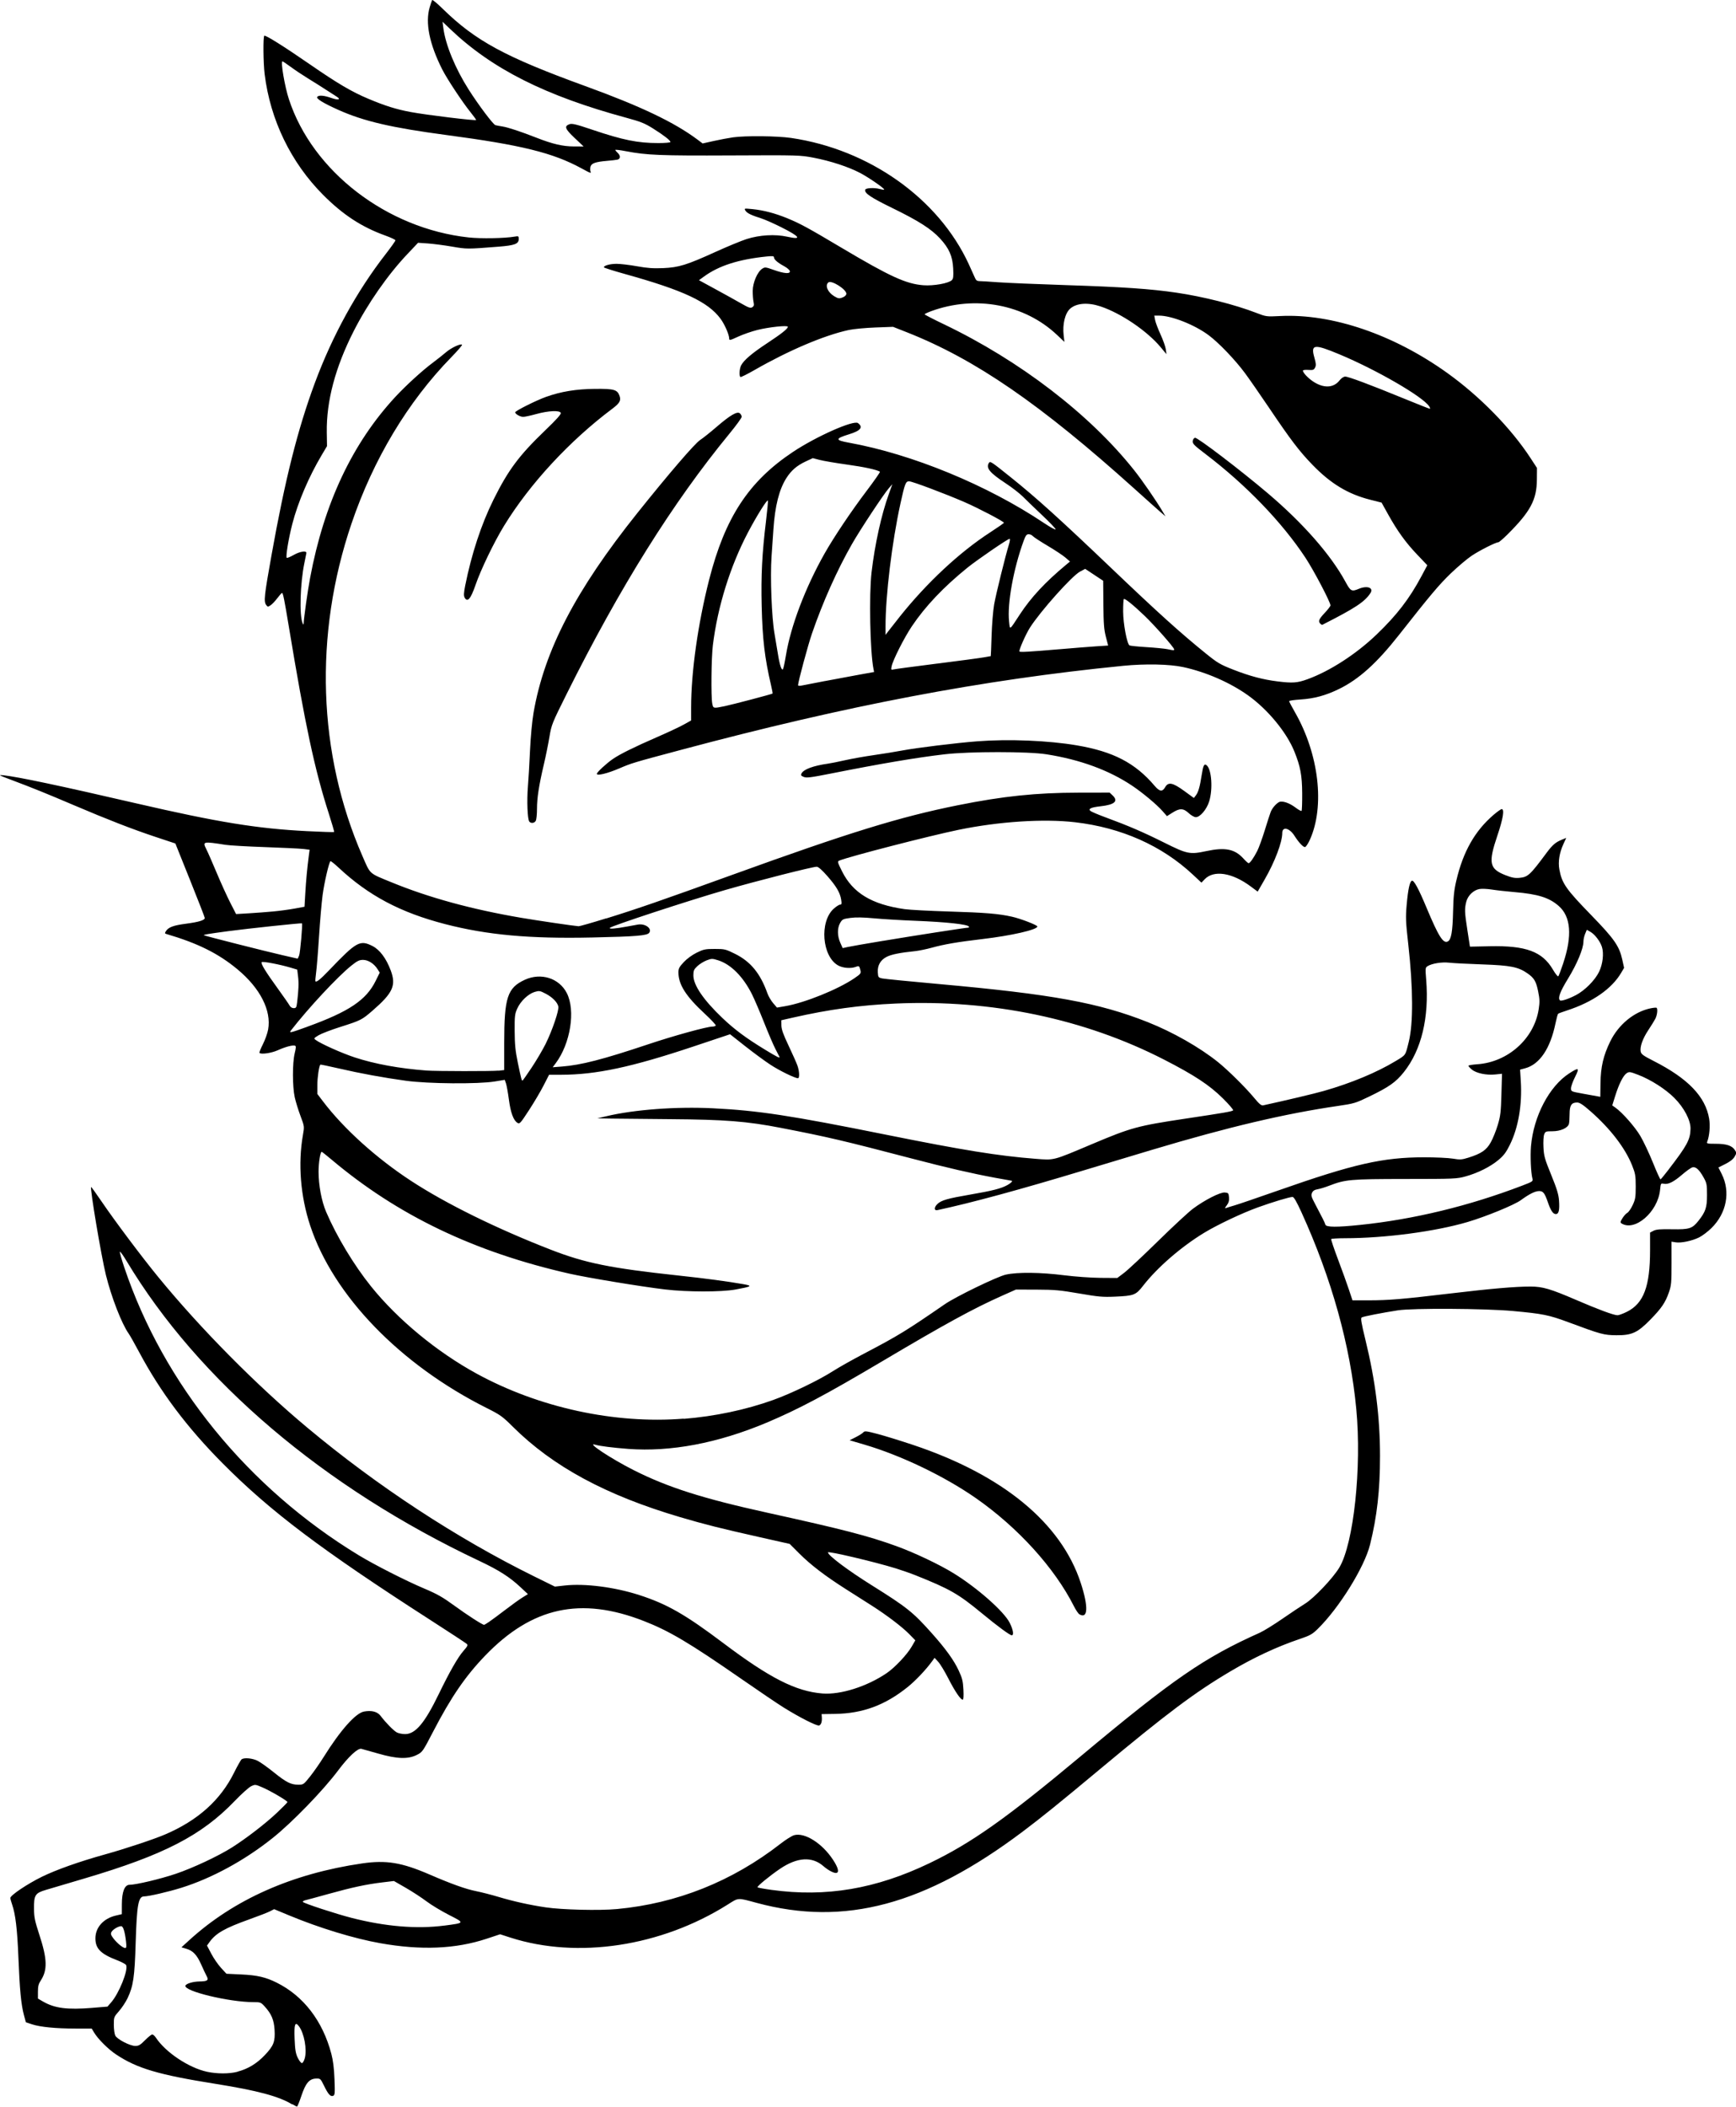 <?xml version="1.0" encoding="UTF-8" standalone="no"?>
<!-- Created with Inkscape (http://www.inkscape.org/) -->

<svg
   xmlns:dc="http://purl.org/dc/elements/1.1/"
   xmlns:cc="http://creativecommons.org/ns#"
   xmlns:rdf="http://www.w3.org/1999/02/22-rdf-syntax-ns#"
   xmlns:svg="http://www.w3.org/2000/svg"
   xmlns="http://www.w3.org/2000/svg"
   xmlns:sodipodi="http://sodipodi.sourceforge.net/DTD/sodipodi-0.dtd"
   xmlns:inkscape="http://www.inkscape.org/namespaces/inkscape"
   width="62.284mm"
   height="75.556mm"
   viewBox="0 0 62.284 75.556"
   version="1.1"
   id="svg5956"
   inkscape:version="0.92.4 (5da689c313, 2019-01-14)"
   sodipodi:docname="Angry dog.svg">
  <title
     id="title5984">Angry dog</title>
  <defs
     id="defs5950" />
  <sodipodi:namedview
     id="base"
     pagecolor="#ffffff"
     bordercolor="#666666"
     borderopacity="1.0"
     inkscape:pageopacity="0.0"
     inkscape:pageshadow="2"
     inkscape:zoom="0.35"
     inkscape:cx="1746.0042"
     inkscape:cy="791.1378"
     inkscape:document-units="mm"
     inkscape:current-layer="layer1"
     showgrid="false"
     fit-margin-top="0"
     fit-margin-left="0"
     fit-margin-right="0"
     fit-margin-bottom="0"
     inkscape:window-width="1920"
     inkscape:window-height="986"
     inkscape:window-x="-11"
     inkscape:window-y="-11"
     inkscape:window-maximized="1" />
  <g
     inkscape:label="Layer 1"
     inkscape:groupmode="layer"
     id="layer1"
     transform="translate(356.13,-282.599)">
    <path
       style="fill:#000000;stroke-width:1"
       d="m -345.652,358.067 c -0.472,-0.289 -1.242,-0.495 -2.744,-0.735 -2.047,-0.326 -2.814,-0.553 -3.567,-1.053 -0.291,-0.193 -0.654,-0.557 -0.796,-0.795 l -0.08,-0.134 -0.584,-7.8e-4 c -0.708,-9.4e-4 -1.266,-0.056 -1.56,-0.153 l -0.219,-0.073 -0.071,-0.264 c -0.1,-0.374 -0.151,-0.908 -0.197,-2.067 -0.04,-1.003 -0.105,-1.549 -0.226,-1.894 -0.035,-0.099 -0.063,-0.204 -0.063,-0.233 0,-0.094 0.612,-0.505 1.13,-0.759 0.517,-0.253 1.342,-0.546 2.274,-0.805 0.714,-0.198 1.737,-0.538 2.145,-0.712 1.174,-0.501 1.99,-1.231 2.477,-2.216 0.123,-0.248 0.247,-0.466 0.276,-0.484 0.101,-0.064 0.39,-0.034 0.572,0.058 0.1,0.051 0.361,0.236 0.578,0.412 0.447,0.36 0.613,0.444 0.881,0.444 0.182,0 0.192,-0.007 0.425,-0.3 0.131,-0.165 0.348,-0.476 0.482,-0.691 0.598,-0.958 1.145,-1.575 1.447,-1.632 0.273,-0.051 0.483,0.003 0.597,0.155 0.187,0.247 0.47,0.535 0.585,0.595 0.062,0.032 0.194,0.058 0.294,0.058 0.371,0 0.703,-0.394 1.208,-1.435 0.391,-0.806 0.687,-1.323 0.887,-1.55 0.147,-0.167 0.165,-0.206 0.116,-0.251 -0.032,-0.029 -0.615,-0.412 -1.295,-0.849 -3.925,-2.524 -5.75,-3.9 -7.467,-5.63 -1.276,-1.286 -2.223,-2.547 -2.989,-3.98 -0.161,-0.302 -0.331,-0.602 -0.377,-0.667 -0.25,-0.351 -0.622,-1.309 -0.818,-2.105 -0.169,-0.689 -0.576,-3.107 -0.53,-3.152 0.008,-0.008 0.18,0.231 0.384,0.531 0.462,0.68 1.439,1.983 2.019,2.69 1.522,1.859 3.529,3.886 5.359,5.413 2.517,2.1 5.35,3.957 8.134,5.33 l 0.743,0.366 0.351,-0.039 c 0.721,-0.081 1.786,0.055 2.671,0.34 0.999,0.322 1.655,0.697 3.017,1.722 1.668,1.257 2.611,1.736 3.562,1.81 0.649,0.051 1.595,-0.249 2.302,-0.729 0.293,-0.199 0.733,-0.665 0.899,-0.953 l 0.13,-0.224 -0.215,-0.22 c -0.256,-0.262 -0.809,-0.682 -1.349,-1.026 -0.216,-0.137 -0.633,-0.403 -0.928,-0.59 -0.744,-0.473 -1.26,-0.867 -1.668,-1.275 l -0.347,-0.347 -1.055,-0.237 c -1.443,-0.324 -1.973,-0.457 -2.876,-0.723 -2.661,-0.785 -4.564,-1.813 -6.001,-3.241 -0.376,-0.374 -0.452,-0.428 -0.941,-0.673 -3.104,-1.555 -5.499,-4.03 -6.331,-6.542 -0.349,-1.053 -0.442,-2.221 -0.26,-3.253 0.053,-0.302 0.053,-0.304 -0.088,-0.679 -0.078,-0.207 -0.17,-0.507 -0.206,-0.667 -0.085,-0.383 -0.086,-1.235 -0.002,-1.578 0.049,-0.199 0.052,-0.26 0.012,-0.275 -0.078,-0.03 -0.346,0.041 -0.619,0.164 -0.227,0.102 -0.595,0.156 -0.656,0.096 -0.013,-0.013 0.041,-0.152 0.121,-0.309 0.08,-0.157 0.165,-0.395 0.189,-0.529 0.123,-0.682 -0.284,-1.482 -1.097,-2.158 -0.69,-0.573 -1.426,-0.939 -2.569,-1.274 -0.041,-0.012 -0.042,-0.032 -0.003,-0.094 0.09,-0.144 0.269,-0.211 0.723,-0.27 0.459,-0.06 0.674,-0.126 0.673,-0.206 -1.5e-4,-0.025 -0.238,-0.636 -0.528,-1.358 l -0.527,-1.313 -0.72,-0.239 c -0.816,-0.271 -1.702,-0.615 -2.911,-1.13 -0.981,-0.418 -1.497,-0.627 -2.224,-0.9 -0.494,-0.186 -0.518,-0.2 -0.309,-0.177 0.535,0.059 2.008,0.37 4.744,1.003 2.941,0.68 4.355,0.91 6.138,1 0.528,0.027 0.968,0.041 0.978,0.031 0.009,-0.009 -0.076,-0.304 -0.189,-0.655 -0.507,-1.569 -0.856,-3.203 -1.438,-6.724 -0.159,-0.96 -0.207,-1.197 -0.242,-1.195 -0.015,7e-4 -0.092,0.086 -0.17,0.19 -0.078,0.104 -0.187,0.218 -0.242,0.254 -0.093,0.061 -0.104,0.06 -0.157,-0.012 -0.092,-0.125 -0.07,-0.325 0.192,-1.788 0.486,-2.716 0.939,-4.515 1.552,-6.168 0.633,-1.707 1.505,-3.292 2.543,-4.627 0.194,-0.25 0.352,-0.472 0.35,-0.495 -0.002,-0.023 -0.163,-0.099 -0.358,-0.169 -0.851,-0.306 -1.52,-0.742 -2.234,-1.458 -1.156,-1.159 -1.899,-2.69 -2.1,-4.334 -0.05,-0.403 -0.058,-1.349 -0.012,-1.376 0.047,-0.028 0.706,0.385 1.63,1.023 0.996,0.688 1.505,0.988 2.101,1.238 0.61,0.256 0.996,0.377 1.512,0.474 0.555,0.105 2.358,0.324 2.358,0.287 0,-0.015 -0.096,-0.146 -0.212,-0.291 -0.286,-0.355 -0.839,-1.191 -1.006,-1.523 -0.462,-0.916 -0.614,-1.671 -0.449,-2.229 0.036,-0.123 0.076,-0.24 0.088,-0.259 0.012,-0.019 0.182,0.121 0.377,0.313 1.177,1.152 2.24,1.728 5.121,2.775 1.993,0.724 3.193,1.297 4.032,1.925 l 0.174,0.131 0.403,-0.09 c 0.222,-0.049 0.533,-0.108 0.692,-0.13 0.449,-0.062 1.583,-0.05 2.078,0.022 2.805,0.411 5.289,2.173 6.374,4.523 0.098,0.211 0.199,0.435 0.225,0.498 0.035,0.085 0.076,0.113 0.162,0.114 0.063,4e-5 0.356,0.018 0.651,0.04 0.295,0.022 1.409,0.069 2.475,0.104 2.029,0.066 3.011,0.134 3.938,0.27 0.969,0.143 2.097,0.428 2.861,0.723 0.36,0.139 0.366,0.14 0.866,0.115 1.858,-0.091 4.064,0.661 5.991,2.042 1.173,0.841 2.287,1.979 2.991,3.058 l 0.227,0.348 -0.003,0.415 c -0.004,0.727 -0.232,1.153 -1.057,1.972 -0.154,0.153 -0.3,0.278 -0.325,0.278 -0.092,0 -0.669,0.291 -0.955,0.482 -0.164,0.109 -0.501,0.394 -0.749,0.632 -0.421,0.405 -0.732,0.774 -1.861,2.209 -0.795,1.011 -1.436,1.588 -2.147,1.937 -0.48,0.235 -0.893,0.347 -1.392,0.379 -0.221,0.014 -0.402,0.041 -0.402,0.06 0,0.019 0.093,0.197 0.207,0.395 0.862,1.503 1.081,3.375 0.535,4.578 -0.065,0.143 -0.144,0.26 -0.175,0.26 -0.069,0 -0.224,-0.167 -0.375,-0.404 -0.181,-0.285 -0.439,-0.345 -0.439,-0.102 0,0.33 -0.265,1.031 -0.63,1.665 l -0.252,0.438 -0.25,-0.186 c -0.667,-0.496 -1.325,-0.598 -1.652,-0.257 l -0.116,0.121 -0.308,-0.288 c -1.113,-1.04 -2.564,-1.685 -4.225,-1.878 -1.128,-0.131 -2.734,-0.027 -4.183,0.272 -1.061,0.219 -3.925,0.958 -4.28,1.104 -0.068,0.028 -0.06,0.061 0.1,0.381 0.389,0.782 1.067,1.191 2.25,1.36 0.178,0.025 0.896,0.063 1.594,0.084 1.294,0.039 1.779,0.079 2.257,0.187 0.311,0.07 0.908,0.3 0.908,0.35 0,0.116 -0.932,0.329 -1.98,0.452 -0.883,0.104 -1.357,0.185 -1.815,0.311 -0.193,0.053 -0.462,0.108 -0.598,0.122 -0.53,0.054 -0.84,0.116 -1.01,0.202 -0.225,0.113 -0.337,0.308 -0.321,0.56 0.011,0.174 0.02,0.186 0.156,0.216 0.079,0.017 0.989,0.107 2.022,0.2 4.075,0.365 5.748,0.67 7.509,1.368 0.897,0.356 1.857,0.902 2.517,1.431 0.358,0.288 0.983,0.905 1.289,1.273 0.195,0.235 0.267,0.295 0.336,0.279 0.855,-0.187 1.832,-0.419 2.172,-0.516 0.98,-0.28 1.897,-0.661 2.576,-1.071 0.376,-0.227 0.347,-0.185 0.473,-0.692 0.163,-0.657 0.157,-1.929 -0.016,-3.476 -0.094,-0.837 -0.1,-0.979 -0.059,-1.444 0.049,-0.551 0.11,-0.83 0.188,-0.856 0.071,-0.023 0.24,0.288 0.517,0.951 0.439,1.05 0.606,1.315 0.772,1.226 0.121,-0.065 0.171,-0.352 0.187,-1.074 0.012,-0.54 0.037,-0.77 0.118,-1.114 0.244,-1.035 0.666,-1.779 1.337,-2.353 0.131,-0.112 0.262,-0.205 0.29,-0.205 0.105,-7.5e-4 0.049,0.348 -0.155,0.949 -0.333,0.983 -0.29,1.194 0.289,1.421 0.23,0.09 0.34,0.111 0.501,0.096 0.306,-0.029 0.382,-0.099 0.973,-0.895 0.214,-0.288 0.321,-0.38 0.555,-0.476 l 0.152,-0.062 -0.101,0.22 c -0.144,0.315 -0.196,0.638 -0.146,0.909 0.093,0.504 0.234,0.706 1.158,1.656 0.808,0.831 0.991,1.094 1.098,1.573 l 0.067,0.302 -0.103,0.176 c -0.338,0.575 -1.029,1.056 -1.947,1.353 -0.159,0.051 -0.302,0.105 -0.317,0.118 -0.016,0.013 -0.059,0.171 -0.096,0.35 -0.186,0.901 -0.568,1.466 -1.087,1.605 l -0.182,0.049 0.026,0.419 c 0.052,0.843 -0.09,1.667 -0.393,2.277 -0.135,0.273 -0.22,0.385 -0.41,0.544 -0.293,0.244 -0.731,0.464 -1.171,0.587 -0.319,0.089 -0.392,0.093 -2.166,0.094 -1.985,0.002 -2.153,0.017 -2.744,0.245 -0.136,0.053 -0.318,0.108 -0.404,0.123 -0.112,0.019 -0.17,0.056 -0.203,0.129 -0.04,0.087 -0.026,0.141 0.1,0.379 0.279,0.529 0.36,0.69 0.38,0.762 0.027,0.094 0.407,0.097 1.252,0.009 1.918,-0.198 3.908,-0.681 5.808,-1.408 0.382,-0.146 0.395,-0.155 0.367,-0.258 -0.054,-0.2 -0.08,-0.807 -0.051,-1.154 0.092,-1.076 0.655,-2.15 1.369,-2.612 0.351,-0.227 0.381,-0.209 0.211,0.13 -0.08,0.158 -0.145,0.34 -0.145,0.403 0,0.114 0.005,0.116 0.423,0.192 0.233,0.042 0.469,0.085 0.526,0.095 l 0.103,0.019 0.007,-0.488 c 0.008,-0.589 0.103,-0.994 0.35,-1.499 0.296,-0.605 0.856,-1.065 1.447,-1.187 0.107,-0.022 0.204,-0.03 0.217,-0.018 0.045,0.045 0.02,0.264 -0.046,0.391 -0.037,0.072 -0.15,0.254 -0.25,0.405 -0.204,0.306 -0.31,0.603 -0.276,0.773 0.019,0.095 0.093,0.148 0.46,0.335 1.24,0.63 1.865,1.281 1.997,2.077 0.042,0.254 0.011,0.615 -0.071,0.823 -0.026,0.065 0.004,0.072 0.307,0.072 0.381,0 0.582,0.065 0.685,0.223 0.066,0.1 0.065,0.113 -0.009,0.241 -0.051,0.088 -0.165,0.178 -0.329,0.26 l -0.251,0.126 0.117,0.232 c 0.323,0.639 0.178,1.405 -0.368,1.942 -0.129,0.127 -0.328,0.277 -0.441,0.333 -0.257,0.127 -0.646,0.208 -0.842,0.177 l -0.149,-0.024 5.8e-4,0.772 c 5e-4,0.698 -0.008,0.799 -0.094,1.045 -0.126,0.366 -0.265,0.57 -0.663,0.977 -0.462,0.473 -0.667,0.567 -1.223,0.562 -0.45,-0.004 -0.546,-0.03 -1.73,-0.47 -0.69,-0.256 -0.911,-0.301 -1.983,-0.399 -1.008,-0.092 -3.589,-0.107 -4.126,-0.024 -0.568,0.088 -1.24,0.22 -1.297,0.255 -0.043,0.027 -0.016,0.19 0.136,0.812 0.355,1.452 0.521,2.777 0.521,4.156 0,1.224 -0.106,2.169 -0.358,3.181 -0.202,0.81 -1.106,2.267 -1.878,3.023 -0.191,0.187 -0.275,0.235 -0.632,0.355 -0.831,0.281 -1.655,0.665 -2.506,1.169 -1.273,0.753 -2.29,1.516 -4.692,3.519 -1.44,1.201 -2.072,1.711 -2.747,2.219 -3.504,2.637 -6.391,3.412 -9.547,2.562 -0.709,-0.191 -0.639,-0.195 -1.054,0.066 -2.386,1.499 -5.379,1.952 -7.786,1.178 l -0.369,-0.119 -0.48,0.159 c -1.119,0.37 -2.353,0.422 -3.822,0.161 -0.94,-0.167 -2.181,-0.545 -3.269,-0.997 l -0.536,-0.223 -0.151,0.077 c -0.083,0.043 -0.415,0.172 -0.738,0.287 -0.886,0.317 -1.206,0.5 -1.436,0.823 l -0.084,0.118 0.155,0.295 c 0.085,0.163 0.242,0.39 0.349,0.506 l 0.193,0.21 0.531,0.025 c 0.576,0.027 0.876,0.097 1.273,0.294 0.962,0.479 1.649,1.374 1.959,2.549 0.064,0.244 0.099,0.52 0.114,0.916 0.019,0.508 0.014,0.569 -0.049,0.594 -0.095,0.036 -0.174,-0.05 -0.327,-0.363 -0.125,-0.255 -0.132,-0.261 -0.286,-0.256 -0.242,0.008 -0.373,0.162 -0.526,0.62 -0.071,0.212 -0.141,0.385 -0.156,0.385 -0.015,0 -0.092,-0.04 -0.172,-0.089 z m -1.961,-1.171 c 0.38,-0.099 0.699,-0.292 0.988,-0.599 0.315,-0.334 0.371,-0.479 0.346,-0.901 -0.021,-0.354 -0.111,-0.57 -0.348,-0.832 -0.142,-0.157 -0.157,-0.163 -0.409,-0.163 -0.873,0 -2.505,-0.394 -2.441,-0.59 0.024,-0.074 0.271,-0.148 0.505,-0.151 0.287,-0.004 0.337,-0.042 0.256,-0.193 -0.035,-0.065 -0.123,-0.251 -0.195,-0.414 -0.154,-0.347 -0.294,-0.495 -0.534,-0.566 l -0.175,-0.052 0.283,-0.258 c 1.598,-1.457 3.693,-2.386 6.203,-2.751 0.862,-0.125 1.416,-0.034 2.413,0.397 0.793,0.343 1.304,0.525 1.675,0.599 0.191,0.038 0.551,0.13 0.8,0.205 0.538,0.161 1.123,0.291 1.692,0.375 0.598,0.089 1.923,0.12 2.562,0.061 2.149,-0.201 4.131,-0.993 5.867,-2.343 0.188,-0.147 0.407,-0.284 0.487,-0.306 0.381,-0.105 1.006,0.289 1.395,0.882 0.176,0.267 0.224,0.434 0.135,0.468 -0.078,0.03 -0.293,-0.078 -0.48,-0.24 -0.408,-0.356 -0.94,-0.322 -1.561,0.099 -0.364,0.247 -0.833,0.632 -0.803,0.66 0.016,0.015 0.243,0.057 0.504,0.093 1.957,0.269 3.745,-0.034 5.673,-0.961 1.505,-0.724 2.75,-1.605 5.405,-3.821 3.327,-2.779 4.436,-3.544 6.439,-4.441 0.137,-0.061 0.504,-0.288 0.815,-0.503 0.312,-0.215 0.676,-0.458 0.809,-0.539 0.317,-0.193 1.006,-0.919 1.231,-1.298 0.514,-0.865 0.805,-3.585 0.607,-5.68 -0.215,-2.28 -0.884,-4.681 -1.967,-7.057 -0.176,-0.386 -0.272,-0.551 -0.32,-0.551 -0.106,0 -0.731,0.188 -1.249,0.376 -0.569,0.206 -1.436,0.616 -1.914,0.905 -0.822,0.497 -1.689,1.247 -2.2,1.905 -0.26,0.334 -0.327,0.36 -1.014,0.39 -0.435,0.019 -0.59,0.005 -1.279,-0.114 -0.683,-0.118 -0.88,-0.136 -1.526,-0.138 l -0.743,-0.002 -0.495,0.22 c -1.032,0.46 -2.036,1.008 -4.308,2.355 -2.025,1.2 -3.007,1.721 -4.151,2.202 -1.738,0.73 -3.438,1.052 -4.954,0.937 -0.548,-0.041 -1.027,-0.102 -1.181,-0.149 -0.358,-0.109 0.556,0.497 1.372,0.909 1.228,0.62 2.482,1.019 4.805,1.53 2.7,0.594 3.608,0.828 4.622,1.196 0.654,0.237 1.561,0.667 2.069,0.983 0.849,0.527 1.794,1.362 1.998,1.768 0.123,0.244 0.157,0.447 0.074,0.447 -0.069,0 -0.503,-0.319 -1.074,-0.79 -0.846,-0.698 -1.143,-0.868 -2.385,-1.364 -0.17,-0.068 -0.485,-0.178 -0.701,-0.245 -0.757,-0.234 -2.435,-0.63 -2.435,-0.574 0,0.108 0.716,0.645 1.579,1.184 1.262,0.79 1.472,0.958 2.158,1.728 0.49,0.55 0.78,0.953 0.952,1.321 0.13,0.279 0.155,0.381 0.171,0.689 0.012,0.234 0.003,0.361 -0.025,0.361 -0.077,0 -0.281,-0.301 -0.517,-0.763 -0.127,-0.25 -0.29,-0.518 -0.362,-0.596 l -0.13,-0.142 -0.088,0.121 c -0.222,0.306 -0.594,0.698 -0.875,0.924 -0.814,0.655 -1.618,0.952 -2.617,0.966 l -0.474,0.007 0.008,0.103 c 0.013,0.163 -0.023,0.278 -0.095,0.305 -0.076,0.029 -0.697,-0.285 -1.275,-0.645 -0.205,-0.127 -0.901,-0.598 -1.547,-1.046 -1.831,-1.27 -2.559,-1.701 -3.467,-2.055 -2.265,-0.884 -4.012,-0.504 -5.692,1.239 -0.71,0.736 -1.229,1.493 -1.874,2.737 -0.366,0.705 -0.378,0.723 -0.579,0.825 -0.313,0.16 -0.718,0.146 -1.383,-0.047 -0.284,-0.082 -0.558,-0.159 -0.609,-0.171 -0.129,-0.029 -0.463,0.283 -0.831,0.774 -0.541,0.722 -1.651,1.867 -2.356,2.429 -1.003,0.8 -2.173,1.437 -3.269,1.78 -0.467,0.146 -1.17,0.309 -1.34,0.31 -0.205,0.001 -0.259,0.302 -0.3,1.651 -0.037,1.239 -0.085,1.565 -0.292,2.001 -0.065,0.136 -0.202,0.343 -0.305,0.46 -0.184,0.209 -0.188,0.219 -0.187,0.495 3.1e-4,0.155 0.024,0.328 0.052,0.384 0.068,0.134 0.529,0.372 0.719,0.372 0.121,0 0.181,-0.036 0.349,-0.206 0.112,-0.113 0.228,-0.206 0.258,-0.206 0.03,0 0.088,0.051 0.129,0.112 0.345,0.526 1.18,1.084 1.837,1.226 0.357,0.077 0.794,0.078 1.089,9.3e-4 z m 30.211,-16.402 c -0.04,-0.023 -0.13,-0.156 -0.2,-0.295 -0.694,-1.375 -2.014,-2.827 -3.522,-3.877 -1.129,-0.785 -2.683,-1.53 -3.997,-1.916 l -0.527,-0.155 0.222,-0.112 c 0.122,-0.062 0.245,-0.14 0.273,-0.174 0.044,-0.054 0.108,-0.046 0.513,0.061 0.254,0.067 0.822,0.242 1.261,0.389 3.228,1.077 5.325,2.804 6.027,4.962 0.276,0.847 0.256,1.294 -0.05,1.116 z m -27.793,15.918 c 0.085,-0.314 -0.022,-0.896 -0.21,-1.146 -0.138,-0.183 -0.177,-0.07 -0.155,0.455 0.016,0.389 0.038,0.522 0.112,0.675 0.051,0.105 0.118,0.191 0.149,0.191 0.032,0 0.077,-0.077 0.104,-0.175 z m -7.607,-1.807 0.528,-0.043 0.133,-0.153 c 0.28,-0.32 0.612,-1.143 0.538,-1.334 -0.013,-0.033 -0.16,-0.113 -0.327,-0.177 -0.589,-0.226 -0.778,-0.417 -0.777,-0.787 9.4e-4,-0.39 0.289,-0.71 0.731,-0.814 l 0.217,-0.051 9.3e-4,-0.351 c 0.001,-0.452 0.099,-0.702 0.276,-0.702 0.232,-6.3e-4 1.112,-0.209 1.658,-0.394 0.613,-0.206 1.539,-0.641 2.026,-0.951 0.514,-0.327 1.195,-0.852 1.599,-1.233 0.21,-0.198 0.382,-0.373 0.382,-0.389 0,-0.045 -0.609,-0.402 -0.898,-0.526 -0.253,-0.109 -0.262,-0.11 -0.406,-0.041 -0.081,0.039 -0.345,0.276 -0.587,0.528 -1.192,1.24 -2.544,1.937 -5.39,2.779 -0.59,0.174 -1.212,0.359 -1.382,0.409 -0.391,0.116 -0.435,0.186 -0.43,0.684 0.003,0.299 0.031,0.435 0.193,0.93 0.283,0.864 0.295,1.264 0.049,1.637 -0.079,0.12 -0.101,0.208 -0.101,0.401 v 0.247 l 0.175,0.102 c 0.425,0.247 0.878,0.305 1.792,0.23 z m 1.193,-2.381 c -0.042,-0.356 -0.102,-0.547 -0.173,-0.547 -0.102,0 -0.3,0.118 -0.348,0.207 -0.036,0.067 -0.023,0.11 0.067,0.229 0.132,0.174 0.344,0.347 0.424,0.348 0.045,4.7e-4 0.051,-0.049 0.03,-0.237 z m 11.418,-0.567 c 0.746,-0.098 0.743,-0.091 0.168,-0.384 -0.272,-0.139 -0.637,-0.359 -0.811,-0.491 -0.174,-0.131 -0.507,-0.348 -0.74,-0.482 l -0.423,-0.243 -0.415,0.05 c -0.575,0.069 -1.079,0.177 -1.921,0.411 -0.397,0.11 -0.774,0.213 -0.837,0.227 -0.063,0.015 -0.105,0.042 -0.093,0.062 0.031,0.051 1.195,0.432 1.756,0.575 1.208,0.309 2.336,0.402 3.316,0.274 z m 1.615,-10.899 c 0.09,-0.061 0.35,-0.253 0.577,-0.427 0.227,-0.174 0.502,-0.372 0.611,-0.439 l 0.198,-0.123 -0.271,-0.254 c -0.383,-0.359 -0.778,-0.61 -1.466,-0.934 -5.579,-2.63 -10.081,-6.456 -12.667,-10.766 -0.122,-0.203 -0.227,-0.348 -0.236,-0.324 -0.008,0.024 0.062,0.273 0.157,0.554 1.408,4.193 4.439,7.915 8.414,10.33 0.564,0.343 1.704,0.922 2.357,1.197 0.457,0.193 0.658,0.307 1.073,0.61 0.453,0.331 1.006,0.688 1.067,0.688 0.012,0 0.096,-0.05 0.186,-0.111 z m 6.976,-7.275 c 1.113,-0.089 2.227,-0.324 3.214,-0.678 0.648,-0.233 1.639,-0.711 2.145,-1.036 0.204,-0.131 0.705,-0.413 1.114,-0.627 1.228,-0.644 1.509,-0.816 2.897,-1.772 0.395,-0.272 1.877,-0.99 2.186,-1.059 0.42,-0.094 1.243,-0.085 2.096,0.023 0.399,0.05 0.961,0.09 1.303,0.093 l 0.601,0.004 0.244,-0.184 c 0.134,-0.101 0.681,-0.612 1.214,-1.135 0.533,-0.523 1.098,-1.046 1.254,-1.163 0.421,-0.314 0.983,-0.6 1.148,-0.584 0.124,0.012 0.135,0.026 0.148,0.174 0.01,0.117 -0.012,0.196 -0.079,0.285 -0.074,0.1 -0.078,0.119 -0.022,0.097 0.038,-0.015 0.176,-0.057 0.305,-0.095 0.13,-0.037 0.83,-0.277 1.556,-0.531 2.72,-0.955 3.758,-1.191 5.24,-1.192 0.408,-4.7e-4 0.873,0.021 1.032,0.048 0.257,0.043 0.318,0.039 0.553,-0.034 0.466,-0.145 0.652,-0.272 0.808,-0.553 0.077,-0.138 0.189,-0.417 0.25,-0.621 0.097,-0.324 0.114,-0.465 0.131,-1.104 l 0.021,-0.732 -0.243,0.025 c -0.316,0.033 -0.682,-0.044 -0.84,-0.177 -0.068,-0.057 -0.123,-0.118 -0.123,-0.135 0,-0.017 0.144,-0.042 0.32,-0.054 1.1,-0.076 2.038,-0.917 2.202,-1.972 0.04,-0.259 0.037,-0.362 -0.019,-0.638 -0.074,-0.365 -0.143,-0.482 -0.382,-0.649 -0.332,-0.232 -0.61,-0.287 -1.626,-0.322 -0.511,-0.017 -1.042,-0.045 -1.181,-0.061 -0.263,-0.031 -0.622,0.026 -0.78,0.125 -0.08,0.05 -0.082,0.075 -0.049,0.48 0.111,1.361 -0.17,2.526 -0.799,3.317 -0.289,0.364 -0.536,0.537 -1.26,0.886 -0.471,0.227 -0.536,0.246 -1.093,0.327 -1.915,0.279 -3.929,0.753 -6.657,1.568 -0.522,0.156 -1.627,0.488 -2.455,0.738 -2.329,0.703 -4.051,1.171 -5.271,1.432 -0.126,0.027 -0.125,-0.102 10e-4,-0.221 0.141,-0.133 0.362,-0.196 1.175,-0.336 0.817,-0.141 1.109,-0.216 1.341,-0.345 0.13,-0.073 0.202,-0.153 0.137,-0.153 -0.01,0 -0.27,-0.046 -0.577,-0.103 -0.838,-0.155 -1.735,-0.362 -2.974,-0.686 -2.482,-0.649 -3.022,-0.776 -4.724,-1.106 -1.21,-0.235 -2.01,-0.298 -3.961,-0.312 -0.851,-0.006 -1.788,-0.015 -2.083,-0.02 l -0.536,-0.009 0.33,-0.078 c 1.011,-0.238 2.497,-0.348 3.816,-0.283 1.626,0.081 2.771,0.255 6.209,0.947 2.772,0.558 4.033,0.761 5.367,0.865 0.681,0.053 0.606,0.072 2.013,-0.522 1.423,-0.601 1.641,-0.66 3.401,-0.924 1.36,-0.204 1.627,-0.25 1.673,-0.291 0.02,-0.018 -0.148,-0.214 -0.374,-0.437 -0.479,-0.472 -1.012,-0.823 -2.096,-1.38 -2.859,-1.468 -6.196,-2.166 -9.634,-2.014 -1.269,0.056 -2.401,0.211 -3.692,0.505 l -0.413,0.094 0.002,0.185 c 0.002,0.139 0.066,0.321 0.258,0.725 0.141,0.297 0.284,0.619 0.318,0.715 0.072,0.203 0.082,0.454 0.018,0.454 -0.108,0 -0.656,-0.268 -0.981,-0.48 -0.197,-0.128 -0.604,-0.427 -0.906,-0.665 l -0.548,-0.432 -1.308,0.437 c -2.229,0.744 -3.49,1.013 -4.753,1.016 l -0.433,9.4e-4 -0.195,0.381 c -0.107,0.21 -0.343,0.609 -0.525,0.888 -0.309,0.474 -0.335,0.503 -0.415,0.454 -0.143,-0.089 -0.245,-0.367 -0.307,-0.839 -0.033,-0.248 -0.08,-0.508 -0.104,-0.577 l -0.044,-0.126 -0.36,0.059 c -0.594,0.098 -2.39,0.083 -3.186,-0.026 -0.815,-0.112 -1.626,-0.261 -2.427,-0.446 -0.348,-0.08 -0.638,-0.14 -0.644,-0.133 -0.047,0.059 -0.106,0.459 -0.106,0.727 v 0.326 l 0.201,0.264 c 0.748,0.985 1.919,2.041 3.162,2.853 1.251,0.818 3.059,1.708 5.008,2.466 1.237,0.482 2.15,0.666 4.584,0.928 0.977,0.105 1.731,0.206 2.33,0.31 0.341,0.06 0.305,0.084 -0.284,0.192 -0.507,0.093 -1.742,0.091 -2.53,-0.003 -0.883,-0.106 -2.779,-0.419 -3.423,-0.565 -3.416,-0.774 -6.162,-2.089 -8.536,-4.089 -0.184,-0.155 -0.345,-0.282 -0.356,-0.282 -0.051,0 -0.113,0.395 -0.113,0.712 0,0.486 0.108,1.059 0.271,1.441 0.377,0.881 0.998,1.911 1.612,2.674 0.96,1.192 2.361,2.349 3.789,3.129 2.233,1.22 4.956,1.812 7.43,1.614 z m 33.839,-3.839 c 0.603,-0.301 0.832,-0.911 0.832,-2.209 v -0.633 l 0.124,-0.064 c 0.097,-0.05 0.243,-0.062 0.672,-0.054 0.613,0.011 0.72,-0.024 0.942,-0.306 0.254,-0.322 0.305,-0.476 0.305,-0.919 0,-0.377 -0.01,-0.431 -0.119,-0.627 -0.159,-0.288 -0.284,-0.401 -0.405,-0.369 -0.052,0.014 -0.216,0.13 -0.363,0.257 -0.307,0.265 -0.503,0.364 -0.662,0.332 -0.108,-0.022 -0.111,-0.017 -0.136,0.225 -0.082,0.788 -0.905,1.5 -1.384,1.196 -0.048,-0.03 -0.042,-0.062 0.035,-0.186 0.051,-0.082 0.129,-0.169 0.175,-0.193 0.045,-0.024 0.132,-0.149 0.192,-0.278 0.097,-0.207 0.109,-0.283 0.109,-0.667 -6.5e-4,-0.391 -0.014,-0.466 -0.133,-0.764 -0.248,-0.618 -0.781,-1.311 -1.483,-1.927 -0.274,-0.241 -0.393,-0.319 -0.484,-0.32 -0.205,-10e-4 -0.271,0.099 -0.272,0.408 -4.1e-4,0.15 -0.011,0.311 -0.024,0.359 -0.039,0.146 -0.303,0.264 -0.591,0.264 -0.238,0 -0.256,0.007 -0.297,0.113 -0.025,0.064 -0.036,0.267 -0.026,0.464 0.016,0.314 0.045,0.417 0.278,0.988 0.203,0.498 0.264,0.699 0.28,0.915 0.025,0.35 -0.008,0.49 -0.114,0.49 -0.1,0 -0.181,-0.121 -0.284,-0.418 -0.116,-0.337 -0.17,-0.407 -0.315,-0.407 -0.143,0 -0.354,0.105 -0.656,0.326 -0.235,0.172 -1.255,0.59 -1.916,0.785 -1.153,0.34 -2.962,0.579 -4.387,0.58 -0.265,4.7e-4 -0.491,0.014 -0.501,0.031 -0.011,0.017 0.099,0.345 0.244,0.729 0.145,0.384 0.321,0.871 0.391,1.083 l 0.128,0.385 0.585,-4.7e-4 c 0.721,-4.7e-4 1.201,-0.041 2.936,-0.247 1.458,-0.173 2.308,-0.247 2.863,-0.247 0.439,-4.7e-4 0.718,0.082 1.655,0.486 0.774,0.334 1.329,0.54 1.468,0.543 0.047,0.001 0.2,-0.055 0.34,-0.125 z m 1.498,-5.104 c 0.665,-0.864 0.776,-1.071 0.785,-1.458 0.007,-0.305 -0.23,-0.758 -0.58,-1.108 -0.32,-0.32 -0.84,-0.652 -1.293,-0.827 -0.299,-0.115 -0.327,-0.119 -0.419,-0.059 -0.123,0.081 -0.279,0.392 -0.413,0.824 l -0.103,0.33 0.112,0.079 c 0.25,0.176 0.702,0.689 0.897,1.019 0.114,0.193 0.317,0.624 0.452,0.958 0.134,0.334 0.257,0.602 0.272,0.596 0.015,-0.006 0.146,-0.165 0.291,-0.353 z m -40.795,-3.65 c 0.17,-0.255 0.396,-0.638 0.502,-0.85 0.24,-0.482 0.491,-1.22 0.458,-1.348 -0.039,-0.155 -0.213,-0.33 -0.451,-0.455 -0.209,-0.109 -0.234,-0.113 -0.397,-0.065 -0.232,0.07 -0.506,0.329 -0.625,0.594 -0.089,0.196 -0.097,0.269 -0.094,0.814 0.003,0.481 0.025,0.704 0.114,1.135 0.117,0.562 0.137,0.639 0.166,0.639 0.01,0 0.157,-0.209 0.327,-0.464 z m -1.188,0.109 0.206,-0.025 v -0.975 c 0,-1.624 0.114,-1.973 0.737,-2.261 0.58,-0.268 1.235,-0.061 1.509,0.477 0.319,0.625 0.13,1.811 -0.401,2.518 l -0.106,0.141 0.333,-0.026 c 0.688,-0.053 1.469,-0.254 3.083,-0.794 0.917,-0.307 2.117,-0.638 2.311,-0.638 0.055,0 0.11,-0.017 0.123,-0.038 0.013,-0.021 -0.164,-0.211 -0.393,-0.423 -0.68,-0.629 -0.946,-1.048 -0.946,-1.487 0,-0.133 0.032,-0.194 0.192,-0.364 0.115,-0.123 0.301,-0.259 0.463,-0.339 0.246,-0.121 0.307,-0.134 0.647,-0.134 0.358,0 0.391,0.008 0.728,0.175 0.56,0.277 0.909,0.703 1.164,1.419 0.037,0.105 0.13,0.262 0.205,0.35 l 0.137,0.159 0.297,-0.051 c 0.701,-0.12 1.89,-0.6 2.48,-1.001 0.222,-0.151 0.243,-0.178 0.219,-0.279 -0.04,-0.166 -0.05,-0.174 -0.164,-0.131 -0.181,0.069 -0.468,0.046 -0.639,-0.05 -0.577,-0.324 -0.674,-1.567 -0.159,-2.032 0.09,-0.081 0.194,-0.148 0.23,-0.148 0.056,0 0.062,-0.03 0.04,-0.175 -0.04,-0.254 -0.172,-0.479 -0.499,-0.852 -0.185,-0.211 -0.32,-0.33 -0.377,-0.332 -0.14,-0.004 -2.121,0.499 -3.295,0.837 -1.294,0.373 -4.09,1.29 -4.13,1.355 -0.03,0.049 0.197,0.031 0.644,-0.052 0.125,-0.023 0.288,-0.053 0.362,-0.066 0.262,-0.046 0.519,0.141 0.407,0.295 -0.074,0.101 -0.469,0.134 -2.047,0.168 -2.244,0.049 -3.763,-0.089 -5.272,-0.479 -1.606,-0.415 -2.754,-1.024 -3.829,-2.03 -0.147,-0.137 -0.276,-0.239 -0.289,-0.227 -0.056,0.056 -0.22,0.766 -0.28,1.21 -0.036,0.27 -0.095,0.946 -0.13,1.502 -0.035,0.556 -0.083,1.139 -0.105,1.295 -0.022,0.157 -0.032,0.293 -0.022,0.302 0.039,0.039 0.183,-0.078 0.479,-0.387 0.996,-1.041 1.114,-1.108 1.568,-0.879 0.259,0.131 0.493,0.444 0.654,0.876 0.2,0.538 0.08,0.804 -0.654,1.441 -0.383,0.332 -0.418,0.35 -1.155,0.584 -0.329,0.104 -0.68,0.239 -0.78,0.299 -0.172,0.104 -0.178,0.113 -0.103,0.168 0.18,0.135 0.937,0.474 1.399,0.626 0.713,0.235 1.61,0.399 2.579,0.471 0.343,0.026 2.37,0.028 2.579,0.003 z m 10.08,-0.501 c -0.008,-0.017 -0.072,-0.142 -0.143,-0.278 -0.071,-0.136 -0.254,-0.563 -0.407,-0.949 -0.153,-0.386 -0.348,-0.841 -0.433,-1.011 -0.32,-0.638 -0.758,-1.078 -1.218,-1.223 -0.208,-0.065 -0.231,-0.065 -0.41,0.003 -0.104,0.04 -0.254,0.133 -0.333,0.207 -0.125,0.118 -0.143,0.161 -0.143,0.333 0,0.351 0.361,0.879 1.043,1.529 0.434,0.413 0.85,0.722 1.527,1.134 0.445,0.271 0.547,0.321 0.517,0.255 z m -16.943,-1.076 c 1.498,-0.542 2.116,-0.955 2.456,-1.644 l 0.147,-0.298 -0.079,-0.125 c -0.125,-0.198 -0.336,-0.332 -0.521,-0.332 -0.132,0 -0.208,0.038 -0.415,0.203 -0.492,0.393 -1.541,1.518 -2.167,2.324 -0.081,0.105 -0.032,0.094 0.579,-0.127 z m -0.362,-0.863 c 0.055,-0.464 0.064,-0.706 0.035,-0.939 l -0.03,-0.248 -0.227,-0.068 c -0.4,-0.119 -1.01,-0.235 -1.047,-0.2 -0.046,0.043 0.131,0.333 0.592,0.969 0.197,0.272 0.381,0.537 0.408,0.588 0.03,0.056 0.088,0.093 0.147,0.093 0.086,0 0.101,-0.024 0.121,-0.196 z m 45.882,-0.272 c 0.321,-0.169 0.68,-0.53 0.829,-0.834 0.135,-0.275 0.179,-0.666 0.103,-0.898 -0.066,-0.201 -0.254,-0.447 -0.41,-0.536 l -0.131,-0.075 -0.061,0.146 c -0.034,0.08 -0.061,0.207 -0.061,0.281 -0.001,0.25 -0.229,0.796 -0.549,1.319 -0.292,0.476 -0.376,0.702 -0.293,0.785 0.039,0.039 0.312,-0.051 0.574,-0.189 z m -0.456,-1.143 c 0.329,-0.985 0.276,-1.671 -0.161,-2.054 -0.342,-0.3 -0.742,-0.426 -1.589,-0.498 -0.284,-0.024 -0.649,-0.065 -0.812,-0.091 -0.163,-0.026 -0.363,-0.034 -0.444,-0.019 -0.215,0.04 -0.416,0.234 -0.472,0.455 -0.065,0.257 -0.06,0.378 0.042,1.034 l 0.089,0.578 0.712,-0.015 c 1.296,-0.028 1.886,0.19 2.265,0.837 0.088,0.151 0.175,0.259 0.193,0.241 0.018,-0.018 0.098,-0.229 0.178,-0.468 z m -45.353,-0.276 c 0.039,-0.1 0.13,-1.127 0.102,-1.155 -0.018,-0.018 -1.97,0.19 -2.644,0.28 -0.722,0.097 -0.896,0.126 -0.877,0.146 0.021,0.021 2.233,0.581 2.836,0.719 0.284,0.065 0.521,0.119 0.527,0.12 0.006,0.002 0.031,-0.048 0.055,-0.11 z m 20.95,-0.527 c 1.131,-0.189 2.97,-0.474 3.055,-0.474 0.026,0 0.037,-0.017 0.025,-0.038 -0.051,-0.082 -0.807,-0.164 -1.921,-0.208 -0.511,-0.02 -1.18,-0.06 -1.487,-0.089 -0.383,-0.036 -0.649,-0.04 -0.844,-0.014 -0.264,0.036 -0.291,0.049 -0.367,0.18 -0.107,0.184 -0.105,0.465 0.005,0.711 l 0.086,0.192 0.175,-0.039 c 0.097,-0.022 0.669,-0.122 1.272,-0.222 z m -9.936,-0.802 c 1.129,-0.35 1.997,-0.651 4.535,-1.569 4.186,-1.515 6.006,-2.076 8.095,-2.495 1.616,-0.324 2.799,-0.447 4.312,-0.449 l 1.123,-0.002 0.104,0.098 c 0.221,0.207 0.079,0.336 -0.432,0.393 -0.332,0.037 -0.447,0.088 -0.366,0.163 0.031,0.029 0.27,0.131 0.531,0.227 0.836,0.308 1.364,0.535 2.12,0.912 0.83,0.414 0.919,0.432 1.518,0.304 0.668,-0.143 1.018,-0.073 1.326,0.268 0.084,0.092 0.167,0.168 0.185,0.168 0.048,0 0.187,-0.197 0.31,-0.439 0.058,-0.114 0.179,-0.448 0.27,-0.741 0.09,-0.293 0.185,-0.588 0.212,-0.656 0.052,-0.135 0.186,-0.295 0.3,-0.356 0.109,-0.059 0.37,0.027 0.59,0.195 0.105,0.08 0.203,0.134 0.218,0.119 0.015,-0.015 0.025,-0.299 0.023,-0.632 -0.005,-0.645 -0.064,-0.961 -0.28,-1.496 -0.278,-0.689 -0.956,-1.511 -1.662,-2.014 -0.646,-0.461 -1.509,-0.837 -2.324,-1.014 -0.492,-0.107 -1.363,-0.125 -2.168,-0.045 -5.059,0.502 -9.882,1.419 -15.84,3.01 -1.754,0.468 -1.775,0.475 -2.232,0.67 -0.427,0.182 -0.801,0.272 -0.801,0.192 0,-0.055 0.347,-0.376 0.578,-0.534 0.256,-0.175 0.761,-0.425 1.584,-0.783 0.384,-0.167 0.815,-0.369 0.959,-0.45 l 0.262,-0.146 v -0.466 c 0,-1.273 0.245,-3.006 0.647,-4.583 0.569,-2.229 1.419,-3.525 3.004,-4.58 0.836,-0.557 2.18,-1.153 2.336,-1.036 0.197,0.147 0.097,0.273 -0.316,0.4 -0.51,0.157 -0.512,0.212 -0.008,0.303 2.273,0.412 4.959,1.518 6.993,2.878 0.233,0.156 0.422,0.259 0.422,0.23 -4.7e-4,-0.029 -0.217,-0.257 -0.482,-0.506 -0.265,-0.25 -0.575,-0.549 -0.69,-0.665 -0.115,-0.116 -0.399,-0.336 -0.631,-0.488 -0.561,-0.369 -0.704,-0.543 -0.592,-0.721 0.048,-0.075 0.074,-0.058 0.79,0.516 0.917,0.735 1.76,1.497 3.629,3.28 1.652,1.576 2.457,2.302 3.369,3.039 0.421,0.34 0.51,0.392 0.99,0.58 0.587,0.229 1.055,0.353 1.579,0.418 0.541,0.067 0.71,0.055 1.077,-0.079 0.807,-0.294 1.744,-0.901 2.478,-1.604 0.72,-0.69 1.175,-1.28 1.605,-2.085 l 0.213,-0.398 -0.365,-0.383 c -0.41,-0.43 -0.71,-0.845 -1.047,-1.451 l -0.229,-0.412 -0.411,-0.104 c -0.796,-0.202 -1.414,-0.576 -2.068,-1.251 -0.474,-0.489 -0.777,-0.887 -1.561,-2.05 -0.314,-0.465 -0.7,-1.021 -0.858,-1.235 -0.355,-0.48 -0.944,-1.095 -1.311,-1.367 -0.504,-0.374 -1.33,-0.699 -1.774,-0.699 h -0.171 l 0.028,0.155 c 0.015,0.085 0.103,0.318 0.195,0.519 0.092,0.2 0.177,0.441 0.19,0.536 l 0.023,0.173 -0.206,-0.248 c -0.489,-0.586 -1.421,-1.219 -2.159,-1.465 -0.449,-0.15 -0.86,-0.121 -1.087,0.078 -0.186,0.163 -0.283,0.558 -0.236,0.961 l 0.027,0.234 -0.27,-0.255 c -1.163,-1.096 -2.926,-1.428 -4.509,-0.848 -0.13,0.048 -0.237,0.099 -0.237,0.113 10e-6,0.014 0.309,0.174 0.686,0.354 2.729,1.306 5.238,3.23 6.835,5.241 0.299,0.377 0.778,1.072 1.023,1.485 l 0.098,0.165 -0.168,-0.144 c -0.092,-0.079 -0.51,-0.452 -0.927,-0.828 -3.398,-3.058 -5.723,-4.657 -8.185,-5.629 l -0.495,-0.195 -0.639,0.024 c -0.352,0.013 -0.779,0.054 -0.949,0.09 -0.881,0.19 -2.156,0.732 -3.381,1.435 -0.26,0.149 -0.487,0.262 -0.505,0.251 -0.054,-0.034 -0.038,-0.3 0.025,-0.42 0.098,-0.186 0.39,-0.435 0.932,-0.792 0.522,-0.344 0.743,-0.52 0.743,-0.59 0,-0.061 -0.681,0.011 -1.098,0.116 -0.207,0.052 -0.518,0.161 -0.691,0.241 -0.286,0.132 -0.315,0.138 -0.315,0.067 0,-0.138 -0.162,-0.509 -0.31,-0.71 -0.446,-0.606 -1.327,-1.02 -3.413,-1.601 -0.425,-0.118 -0.774,-0.229 -0.774,-0.245 0,-0.064 0.223,-0.125 0.458,-0.125 0.136,0 0.465,0.039 0.73,0.087 0.371,0.067 0.588,0.082 0.937,0.067 0.565,-0.024 0.848,-0.112 1.886,-0.584 0.421,-0.191 0.92,-0.397 1.11,-0.458 0.468,-0.149 1.021,-0.181 1.456,-0.085 0.545,0.121 0.469,0.002 -0.219,-0.343 -0.264,-0.132 -0.581,-0.272 -0.706,-0.312 -0.362,-0.114 -0.516,-0.188 -0.572,-0.279 -0.052,-0.083 -0.048,-0.084 0.249,-0.055 0.403,0.04 0.813,0.148 1.257,0.33 0.455,0.187 0.741,0.342 1.933,1.051 1.745,1.037 2.322,1.301 2.944,1.349 0.365,0.028 0.907,-0.069 1.021,-0.182 0.054,-0.054 0.063,-0.133 0.049,-0.42 -0.022,-0.44 -0.148,-0.725 -0.475,-1.078 -0.317,-0.343 -0.773,-0.633 -1.717,-1.093 -0.767,-0.374 -1.003,-0.534 -0.964,-0.654 0.02,-0.062 0.325,-0.078 0.51,-0.027 0.085,0.023 0.161,0.035 0.17,0.026 0.032,-0.032 -0.549,-0.434 -0.863,-0.599 -0.42,-0.22 -1.061,-0.43 -1.666,-0.546 -0.487,-0.093 -0.535,-0.095 -2.97,-0.083 -2.533,0.012 -3.023,-0.008 -3.765,-0.151 -0.21,-0.041 -0.382,-0.061 -0.382,-0.045 0,0.015 0.037,0.062 0.083,0.103 0.111,0.1 0.106,0.22 -0.01,0.245 -0.051,0.011 -0.223,0.031 -0.382,0.044 -0.404,0.035 -0.552,0.088 -0.582,0.209 -0.014,0.055 -0.014,0.128 -10e-4,0.162 0.033,0.087 0.018,0.082 -0.316,-0.1 -1.029,-0.562 -2.158,-0.84 -4.856,-1.199 -1.969,-0.262 -2.962,-0.493 -3.875,-0.902 -0.554,-0.248 -0.813,-0.41 -0.753,-0.47 0.064,-0.064 0.241,-0.048 0.511,0.046 0.255,0.089 0.354,0.052 0.167,-0.061 -0.063,-0.038 -0.235,-0.149 -0.383,-0.246 -0.147,-0.097 -0.426,-0.272 -0.619,-0.39 -0.193,-0.118 -0.474,-0.305 -0.624,-0.416 -0.15,-0.111 -0.287,-0.202 -0.303,-0.202 -0.071,0 0.083,0.905 0.233,1.361 0.847,2.587 3.517,4.637 6.45,4.954 0.433,0.047 1.288,0.032 1.64,-0.029 0.146,-0.025 0.155,-0.02 0.155,0.081 0,0.179 -0.14,0.233 -0.728,0.279 -1.119,0.089 -1.133,0.089 -1.666,-0.003 -0.283,-0.049 -0.673,-0.099 -0.866,-0.113 l -0.352,-0.024 -0.386,0.408 c -0.702,0.741 -1.423,1.776 -1.925,2.763 -0.658,1.294 -0.981,2.509 -0.964,3.627 l 0.008,0.495 -0.192,0.323 c -0.46,0.773 -0.854,1.696 -1.053,2.468 -0.135,0.524 -0.242,1.172 -0.2,1.214 0.015,0.014 0.129,-0.033 0.255,-0.105 0.22,-0.126 0.466,-0.16 0.45,-0.064 -0.004,0.023 -0.036,0.186 -0.073,0.362 -0.148,0.719 -0.183,1.856 -0.065,2.147 0.022,0.056 0.037,0.066 0.039,0.027 0.009,-0.219 0.144,-1.179 0.233,-1.649 0.501,-2.677 1.519,-4.833 3.066,-6.498 0.375,-0.403 0.958,-0.935 1.324,-1.208 0.17,-0.127 0.39,-0.301 0.488,-0.386 0.182,-0.157 0.523,-0.317 0.572,-0.268 0.015,0.015 -0.158,0.217 -0.385,0.449 -1.562,1.601 -2.798,3.661 -3.582,5.971 -1.351,3.978 -1.209,8.25 0.396,11.922 0.29,0.665 0.219,0.6 1.036,0.935 1.341,0.551 2.881,0.972 4.652,1.274 0.586,0.1 1.912,0.295 2.066,0.304 0.036,0.002 0.481,-0.125 0.99,-0.283 z m -2.757,-3.478 c -0.064,-0.081 -0.09,-0.751 -0.049,-1.248 0.021,-0.25 0.055,-0.834 0.076,-1.3 0.023,-0.502 0.075,-1.053 0.127,-1.356 0.388,-2.234 1.509,-4.39 3.727,-7.163 1.112,-1.391 2.052,-2.484 2.245,-2.612 0.108,-0.071 0.376,-0.285 0.596,-0.475 0.487,-0.42 0.737,-0.565 0.833,-0.485 0.036,0.03 0.066,0.086 0.066,0.125 0,0.039 -0.197,0.31 -0.438,0.603 -2.039,2.481 -3.932,5.507 -5.841,9.335 -0.527,1.057 -0.544,1.099 -0.619,1.545 -0.042,0.252 -0.131,0.691 -0.198,0.976 -0.18,0.766 -0.248,1.209 -0.248,1.599 0,0.191 -0.019,0.384 -0.043,0.428 -0.048,0.09 -0.174,0.105 -0.235,0.028 z m 23.661,-0.3 c -0.193,-0.179 -0.323,-0.183 -0.584,-0.018 l -0.198,0.125 -0.163,-0.185 c -0.205,-0.233 -0.713,-0.656 -1.084,-0.905 -0.837,-0.56 -1.87,-0.938 -3.078,-1.128 -0.664,-0.104 -2.755,-0.104 -3.651,8e-5 -1.01,0.118 -2.261,0.329 -4.099,0.694 -0.712,0.141 -0.858,0.159 -0.958,0.117 -0.099,-0.041 -0.112,-0.062 -0.077,-0.127 0.079,-0.147 0.427,-0.275 0.947,-0.348 0.102,-0.014 0.381,-0.07 0.619,-0.124 0.238,-0.054 0.702,-0.136 1.031,-0.183 0.329,-0.047 0.784,-0.121 1.011,-0.164 0.503,-0.096 1.945,-0.273 2.7,-0.331 1.125,-0.087 2.543,-0.029 3.571,0.146 1.305,0.222 2.094,0.632 2.789,1.452 0.176,0.207 0.279,0.221 0.375,0.051 0.114,-0.201 0.269,-0.171 0.684,0.13 l 0.349,0.254 0.075,-0.099 c 0.085,-0.113 0.14,-0.305 0.204,-0.719 0.055,-0.356 0.091,-0.427 0.18,-0.354 0.179,0.148 0.227,0.862 0.088,1.3 -0.091,0.287 -0.326,0.562 -0.479,0.56 -0.055,-6.2e-4 -0.168,-0.065 -0.253,-0.144 z m 4.722,-6.793 c -0.087,-0.087 -0.056,-0.164 0.156,-0.388 0.113,-0.12 0.206,-0.241 0.206,-0.27 0,-0.117 -0.593,-1.246 -0.896,-1.707 -0.841,-1.275 -2.136,-2.618 -3.592,-3.725 -0.403,-0.306 -0.464,-0.368 -0.454,-0.46 0.007,-0.061 0.043,-0.111 0.083,-0.119 0.088,-0.017 1.637,1.164 2.611,1.99 1.265,1.073 2.259,2.205 2.783,3.169 0.189,0.348 0.223,0.366 0.482,0.258 0.303,-0.127 0.543,-0.038 0.416,0.155 -0.208,0.315 -0.546,0.537 -1.724,1.135 -0.012,0.006 -0.045,-0.011 -0.072,-0.039 z m -30.704,-0.943 c -0.034,-0.063 -0.028,-0.169 0.022,-0.423 0.227,-1.136 0.578,-2.202 1.015,-3.082 0.528,-1.064 0.918,-1.587 1.851,-2.483 0.411,-0.394 0.581,-0.584 0.564,-0.629 -0.038,-0.099 -0.44,-0.081 -0.873,0.038 -0.204,0.056 -0.418,0.103 -0.475,0.103 -0.108,5.3e-4 -0.288,-0.101 -0.288,-0.163 0,-0.051 0.752,-0.427 1.104,-0.553 0.54,-0.193 1.084,-0.282 1.763,-0.288 0.683,-0.006 0.799,0.027 0.878,0.255 0.057,0.165 0.003,0.26 -0.265,0.461 -1.53,1.147 -2.955,2.687 -3.878,4.192 -0.358,0.583 -0.835,1.572 -1.024,2.121 -0.175,0.509 -0.292,0.643 -0.395,0.452 z m -6.868,11.262 c 0.227,-0.021 0.573,-0.068 0.769,-0.104 l 0.356,-0.065 0.028,-0.481 c 0.027,-0.468 0.07,-0.922 0.127,-1.353 l 0.028,-0.211 -0.221,-0.027 c -0.122,-0.015 -0.741,-0.045 -1.376,-0.067 -0.635,-0.022 -1.276,-0.059 -1.423,-0.082 -0.805,-0.127 -0.826,-0.122 -0.687,0.154 0.055,0.108 0.224,0.494 0.376,0.857 0.152,0.363 0.371,0.843 0.485,1.066 l 0.208,0.406 0.458,-0.027 c 0.252,-0.015 0.644,-0.045 0.871,-0.066 z m 16.201,-7.363 c 0.295,-0.061 1.692,-0.43 1.717,-0.452 0.007,-0.006 -0.018,-0.139 -0.054,-0.295 -0.228,-0.974 -0.309,-1.66 -0.337,-2.841 -0.026,-1.105 0.014,-1.882 0.155,-3.045 0.046,-0.381 0.077,-0.714 0.069,-0.739 -0.021,-0.063 -0.401,0.545 -0.716,1.143 -0.636,1.209 -1.088,2.658 -1.259,4.043 -0.056,0.451 -0.07,1.847 -0.022,2.094 0.035,0.177 0.036,0.177 0.447,0.092 z m 3.602,-0.901 c 0.408,-0.078 0.971,-0.182 1.25,-0.233 l 0.508,-0.091 -0.022,-0.109 c -0.123,-0.617 -0.164,-2.661 -0.069,-3.471 0.118,-1.003 0.351,-2.061 0.62,-2.805 l 0.126,-0.351 -0.126,0.144 c -0.189,0.217 -1.027,1.484 -1.322,2.001 -0.539,0.944 -1.046,2.079 -1.435,3.207 -0.146,0.424 -0.5,1.738 -0.5,1.855 0,0.025 0.047,0.032 0.113,0.018 0.062,-0.013 0.448,-0.088 0.856,-0.166 z m -1.407,-0.913 c 0.171,-1.053 0.695,-2.434 1.39,-3.663 0.336,-0.593 0.953,-1.513 1.508,-2.246 0.279,-0.368 0.493,-0.676 0.477,-0.686 -0.135,-0.076 -0.559,-0.168 -1.177,-0.254 -0.403,-0.056 -0.845,-0.131 -0.983,-0.167 l -0.25,-0.065 -0.256,0.12 c -0.314,0.147 -0.513,0.318 -0.688,0.59 -0.262,0.408 -0.413,1.005 -0.469,1.852 -0.013,0.193 -0.043,0.629 -0.067,0.97 -0.051,0.732 0.005,2.189 0.107,2.764 0.036,0.204 0.09,0.529 0.121,0.722 0.061,0.391 0.133,0.61 0.181,0.553 0.018,-0.021 0.065,-0.242 0.106,-0.491 z m 5.429,0.288 c 0.806,-0.102 1.565,-0.204 1.689,-0.227 0.123,-0.022 0.228,-0.041 0.232,-0.041 0.004,0 0.018,-0.33 0.03,-0.732 0.012,-0.403 0.054,-0.909 0.092,-1.124 0.067,-0.377 0.406,-1.75 0.533,-2.156 0.034,-0.108 0.044,-0.196 0.022,-0.196 -0.064,0 -1.163,0.753 -1.512,1.035 -0.863,0.699 -1.51,1.381 -1.997,2.105 -0.274,0.407 -0.679,1.209 -0.724,1.432 -0.025,0.127 -0.021,0.134 0.071,0.112 0.054,-0.013 0.757,-0.107 1.563,-0.209 z m 4.373,-0.514 c 0.511,-0.044 1.115,-0.092 1.344,-0.107 l 0.416,-0.027 -0.082,-0.315 c -0.067,-0.258 -0.083,-0.468 -0.089,-1.161 l -0.007,-0.846 -0.323,-0.214 -0.323,-0.214 -0.186,0.099 c -0.289,0.154 -1.417,1.416 -1.796,2.009 -0.148,0.232 -0.404,0.812 -0.377,0.855 0.019,0.031 0.351,0.012 1.424,-0.08 z m 4.126,8e-5 c 0,-0.064 -0.698,-0.856 -1.057,-1.199 -0.412,-0.394 -0.712,-0.636 -0.746,-0.602 -0.015,0.015 -0.026,0.217 -0.025,0.449 0.002,0.435 0.137,1.157 0.228,1.213 0.024,0.015 0.296,0.043 0.605,0.062 0.309,0.019 0.645,0.052 0.747,0.072 0.256,0.051 0.248,0.051 0.248,0.005 z m -9.847,-1.165 c 0.978,-1.225 2.151,-2.318 3.256,-3.033 0.267,-0.173 0.485,-0.325 0.485,-0.339 0,-0.046 -0.922,-0.528 -1.423,-0.745 -0.72,-0.311 -1.87,-0.742 -1.979,-0.742 -0.121,0 -0.153,0.082 -0.308,0.788 -0.307,1.395 -0.54,3.323 -0.537,4.431 l 9.3e-4,0.289 0.085,-0.114 c 0.047,-0.063 0.236,-0.303 0.42,-0.534 z m 4.31,-0.081 c 0.405,-0.616 0.913,-1.162 1.659,-1.782 l 0.143,-0.119 -0.164,-0.142 c -0.09,-0.078 -0.379,-0.269 -0.641,-0.424 -0.262,-0.155 -0.501,-0.312 -0.531,-0.348 -0.03,-0.036 -0.096,-0.065 -0.147,-0.065 -0.076,0 -0.109,0.045 -0.183,0.247 -0.363,0.996 -0.588,2.241 -0.52,2.878 0.035,0.32 -0.002,0.344 0.384,-0.244 z m 14.686,-7.47 c -0.23,-0.348 -1.898,-1.312 -3.221,-1.863 -0.912,-0.38 -1.032,-0.363 -0.894,0.122 0.059,0.207 0.064,0.275 0.024,0.354 -0.043,0.085 -0.074,0.096 -0.243,0.084 -0.107,-0.008 -0.194,0.004 -0.194,0.025 0,0.071 0.169,0.255 0.348,0.378 0.38,0.261 0.744,0.253 0.963,-0.022 0.07,-0.088 0.149,-0.141 0.208,-0.141 0.117,0 0.881,0.285 2.091,0.781 0.499,0.205 0.924,0.372 0.944,0.373 0.02,7e-4 0.008,-0.041 -0.025,-0.092 z m -24.238,-3.744 c -0.017,-0.08 -0.03,-0.257 -0.029,-0.395 0.002,-0.293 0.167,-0.679 0.338,-0.791 0.1,-0.066 0.12,-0.064 0.421,0.043 0.376,0.133 0.593,0.148 0.573,0.04 -0.008,-0.04 -0.1,-0.119 -0.206,-0.176 -0.233,-0.126 -0.364,-0.24 -0.364,-0.317 0,-0.046 -0.052,-0.052 -0.258,-0.031 -1.009,0.103 -1.717,0.329 -2.253,0.72 l -0.18,0.131 0.592,0.322 c 0.326,0.177 0.739,0.406 0.918,0.509 0.272,0.156 0.338,0.179 0.402,0.139 0.062,-0.039 0.071,-0.075 0.046,-0.193 z m 3.226,-0.172 c 0.058,-0.026 0.105,-0.079 0.105,-0.116 0,-0.161 -0.536,-0.5 -0.646,-0.408 -0.129,0.107 -0.026,0.35 0.207,0.493 0.151,0.092 0.192,0.096 0.334,0.031 z m -9.645,-5.705 c -0.346,-0.327 -0.382,-0.423 -0.183,-0.494 0.092,-0.032 0.237,0.003 0.804,0.194 1.117,0.377 1.642,0.483 2.381,0.483 0.24,0 0.436,-0.017 0.436,-0.038 0,-0.057 -0.242,-0.245 -0.63,-0.488 -0.29,-0.182 -0.442,-0.243 -0.941,-0.378 -2.924,-0.792 -4.838,-1.757 -6.344,-3.197 l -0.262,-0.25 0.029,0.227 c 0.078,0.6 0.43,1.454 0.91,2.207 0.353,0.554 0.877,1.251 0.958,1.274 0.039,0.011 0.152,0.033 0.252,0.048 0.2,0.031 0.651,0.18 1.224,0.404 0.574,0.225 0.943,0.311 1.338,0.312 l 0.351,10e-4 -0.323,-0.305 z"
       id="path5982"
       inkscape:connector-curvature="0" />
  </g>
</svg>
